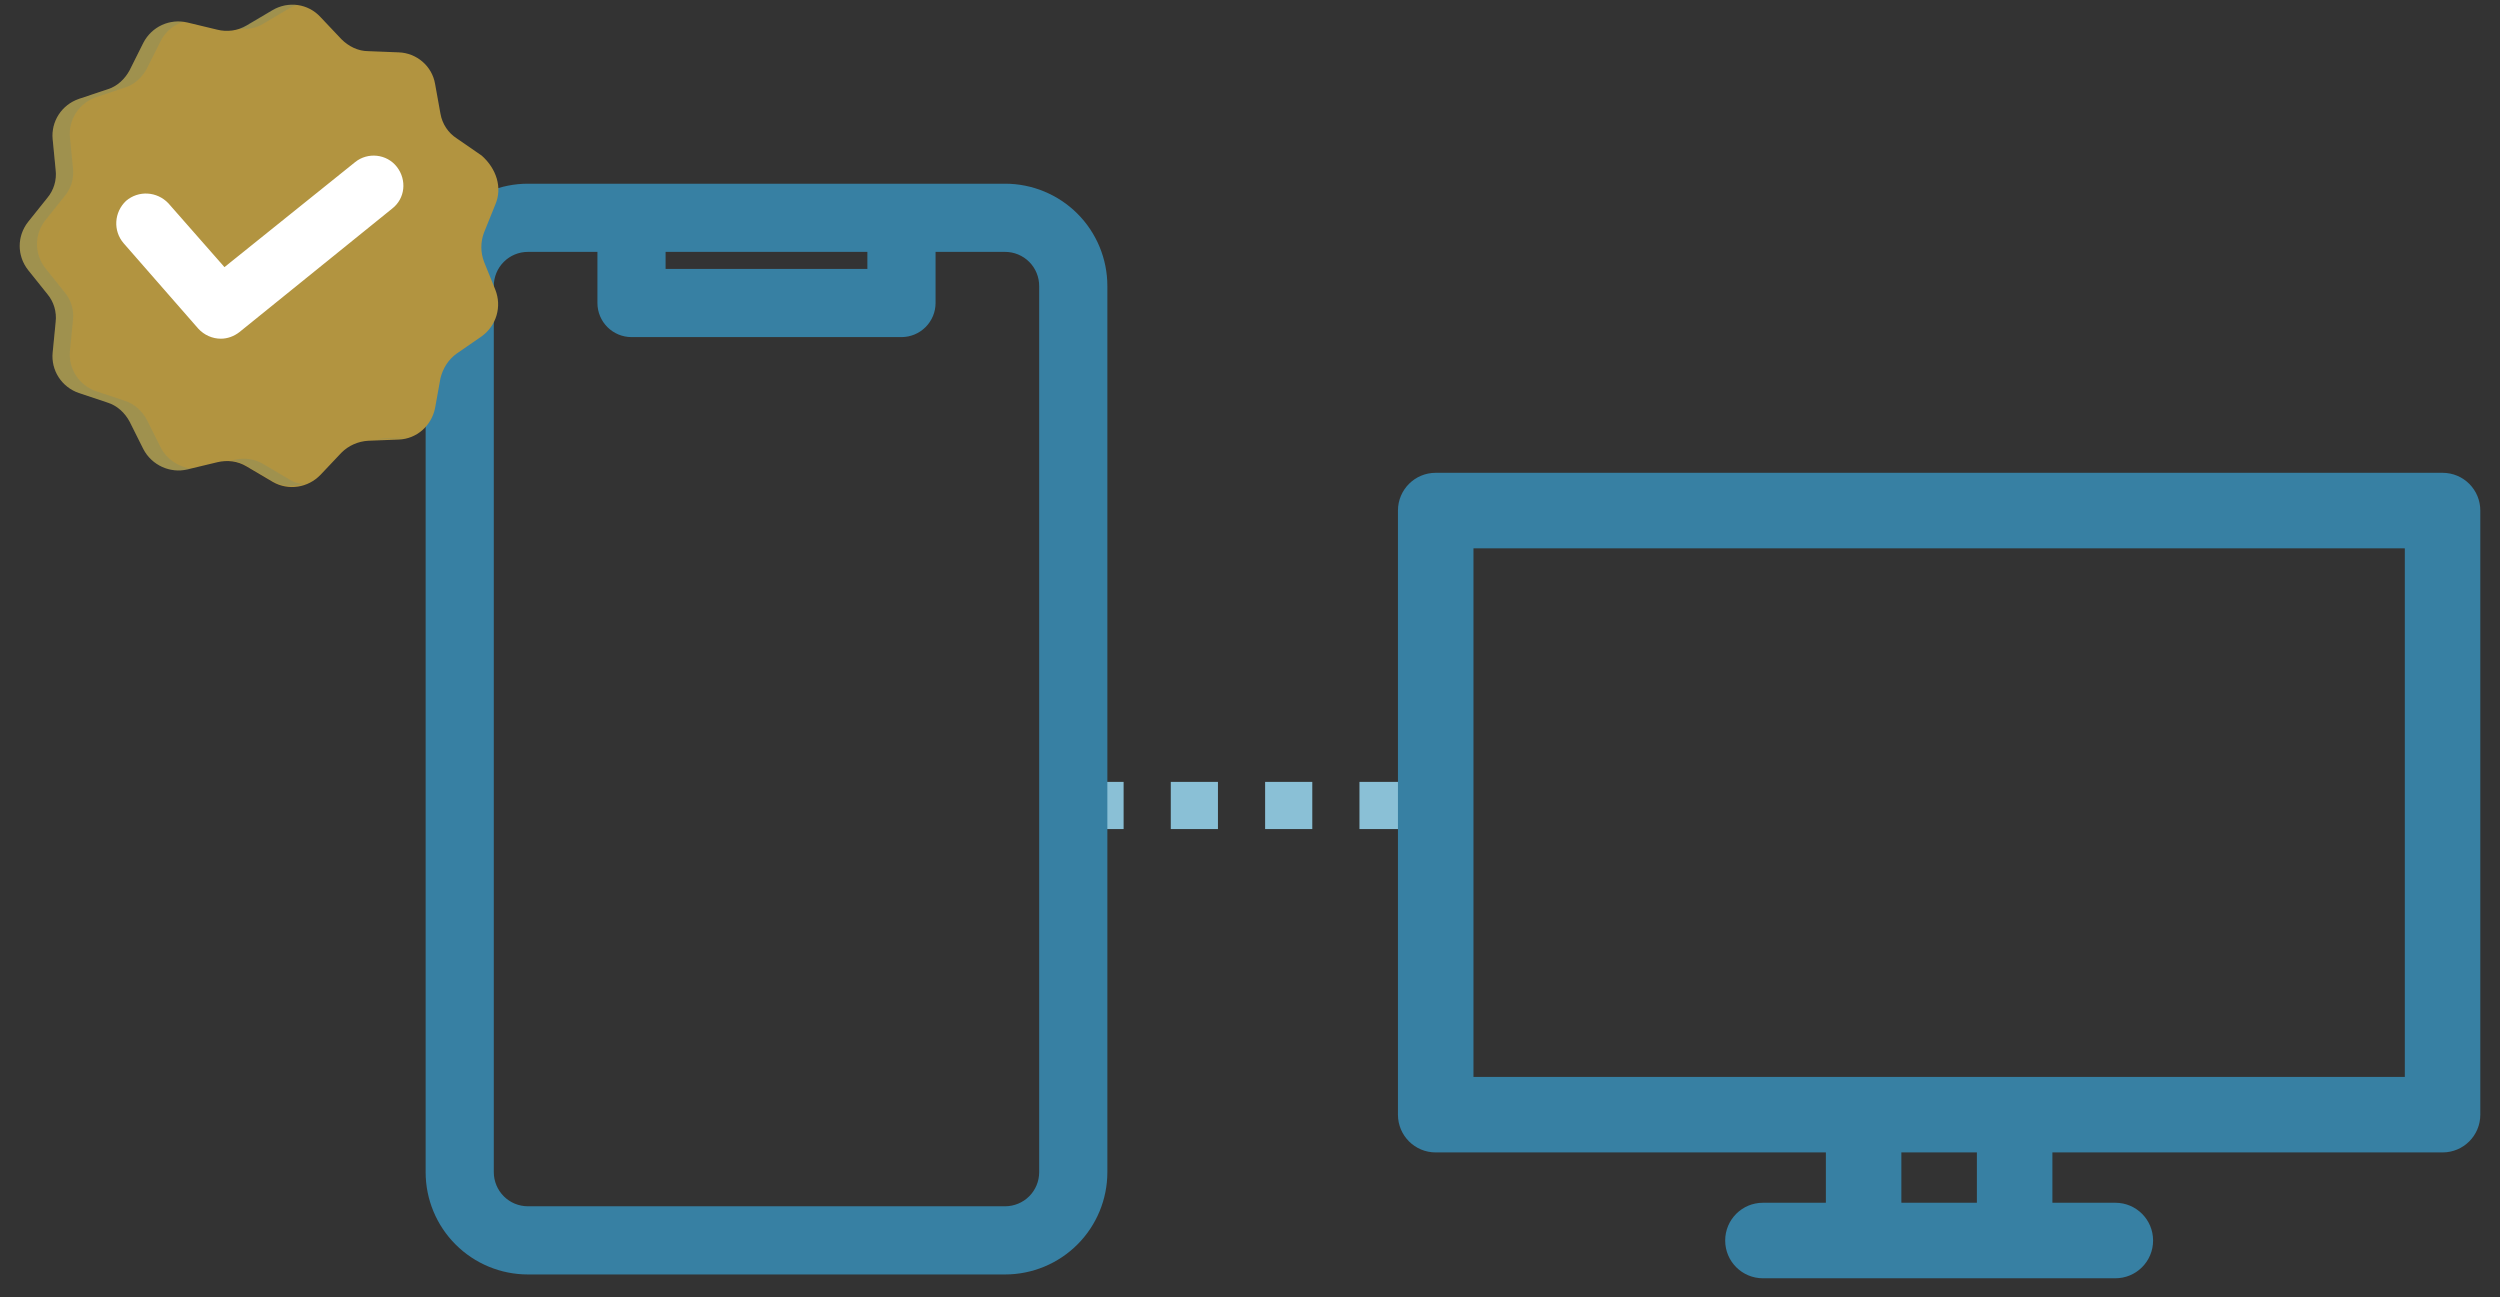 <svg width="106" height="55" viewBox="0 0 106 55" fill="none" xmlns="http://www.w3.org/2000/svg">
<rect x="0" y="0" width="106" height="55" fill="#333333" stroke="none"/>
<line x1="59.641" y1="34.152" x2="45.411" y2="34.152" stroke="#8AC0D6" stroke-width="2" stroke-dasharray="2 2"/>
<path d="M103.564 20.047H60.874C59.989 20.047 59.273 20.762 59.273 21.648V47.262C59.273 48.148 59.989 48.863 60.874 48.863H77.417V50.997H74.749C73.863 50.997 73.148 51.712 73.148 52.598C73.148 53.484 73.863 54.199 74.749 54.199H79.018H85.421H89.69C90.576 54.199 91.291 53.484 91.291 52.598C91.291 51.712 90.576 50.997 89.69 50.997H87.022V48.863H103.564C104.45 48.863 105.165 48.148 105.165 47.262V21.648C105.165 20.762 104.45 20.047 103.564 20.047ZM83.82 50.997H80.618V48.863H83.82V50.997ZM101.964 45.661H85.421H79.018H62.475V23.249H101.964V45.661Z" fill="#3780A3"/>
<g clip-path="url(#clip0_2576_3248)">
<path d="M22.383 54.037H42.616C43.766 54.037 44.869 53.58 45.682 52.767C46.495 51.954 46.952 50.851 46.952 49.701V12.125C46.952 10.975 46.495 9.872 45.682 9.059C44.869 8.246 43.766 7.789 42.616 7.789H22.383C21.233 7.789 20.13 8.246 19.317 9.059C18.504 9.872 18.047 10.975 18.047 12.125V49.701C18.047 50.851 18.504 51.954 19.317 52.767C20.13 53.58 21.233 54.037 22.383 54.037ZM28.221 10.68H36.777V11.402H28.221V10.68ZM20.937 12.125C20.937 11.742 21.09 11.374 21.361 11.103C21.632 10.832 21.999 10.68 22.383 10.68H25.331V12.847C25.331 13.231 25.483 13.598 25.754 13.869C26.025 14.14 26.393 14.293 26.776 14.293H38.222C38.606 14.293 38.973 14.14 39.244 13.869C39.515 13.598 39.668 13.231 39.668 12.847V10.68H42.616C42.999 10.68 43.367 10.832 43.638 11.103C43.909 11.374 44.061 11.742 44.061 12.125V49.701C44.061 50.084 43.909 50.452 43.638 50.723C43.367 50.994 42.999 51.146 42.616 51.146H22.383C21.999 51.146 21.632 50.994 21.361 50.723C21.09 50.452 20.937 50.084 20.937 49.701V12.125Z" fill="#3780A3"/>
</g>
<path d="M21.003 8.67L20.523 9.859C20.371 10.264 20.371 10.694 20.523 11.099L21.003 12.288C21.282 12.996 21.054 13.806 20.422 14.261L19.359 14.995C19.005 15.248 18.777 15.627 18.676 16.032L18.448 17.297C18.297 18.055 17.664 18.612 16.905 18.637L15.615 18.688C15.185 18.713 14.78 18.89 14.477 19.194L13.592 20.13C13.06 20.686 12.226 20.813 11.568 20.433L10.455 19.776C10.075 19.548 9.645 19.497 9.215 19.598L7.95 19.902C7.217 20.079 6.433 19.725 6.079 19.042L5.497 17.878C5.294 17.499 4.966 17.195 4.561 17.069L3.347 16.664C2.613 16.411 2.158 15.703 2.234 14.944L2.36 13.654C2.411 13.224 2.284 12.794 2.006 12.465L1.196 11.453C0.716 10.846 0.716 10.011 1.196 9.404L2.006 8.392C2.284 8.063 2.411 7.633 2.36 7.203L2.234 5.913C2.158 5.154 2.613 4.446 3.347 4.193L4.561 3.788C4.966 3.662 5.294 3.358 5.497 2.979L6.079 1.815C6.433 1.132 7.192 0.778 7.95 0.955L9.215 1.259C9.62 1.36 10.075 1.309 10.455 1.082L11.568 0.424C12.226 0.044 13.06 0.146 13.592 0.727L14.477 1.663C14.78 1.967 15.185 2.169 15.615 2.169L16.905 2.22C17.664 2.245 18.322 2.802 18.448 3.561L18.676 4.825C18.752 5.255 19.005 5.635 19.359 5.863L20.422 6.596C21.054 7.153 21.307 7.962 21.003 8.67Z" fill="#B29440"/>
<g opacity="0.15">
<path d="M6.812 18.967L6.23 17.804C6.028 17.424 5.699 17.121 5.294 16.994L4.08 16.59C3.347 16.337 2.891 15.628 2.967 14.869L3.094 13.579C3.144 13.149 3.018 12.719 2.739 12.39L1.93 11.379C1.449 10.771 1.449 9.937 1.93 9.33L2.739 8.318C3.018 7.989 3.144 7.559 3.094 7.129L2.967 5.839C2.891 5.08 3.347 4.371 4.08 4.119L5.294 3.714C5.699 3.587 6.028 3.284 6.23 2.904L6.812 1.741C7.015 1.336 7.369 1.058 7.748 0.931C7.065 0.83 6.382 1.184 6.079 1.817L5.497 2.98C5.294 3.36 4.966 3.663 4.561 3.79L3.347 4.194C2.613 4.447 2.158 5.156 2.234 5.915L2.36 7.205C2.411 7.635 2.284 8.065 2.006 8.394L1.196 9.405C0.716 10.012 0.716 10.847 1.196 11.454L2.006 12.466C2.284 12.795 2.411 13.225 2.36 13.655L2.234 14.945C2.158 15.704 2.613 16.413 3.347 16.665L4.561 17.07C4.966 17.197 5.294 17.5 5.497 17.88L6.079 19.043C6.433 19.726 7.192 20.08 7.95 19.903L8.102 19.878C7.546 19.777 7.065 19.473 6.812 18.967Z" fill="#3780A3"/>
<path d="M11.162 1.007L12.275 0.349C12.376 0.298 12.477 0.248 12.579 0.222C12.225 0.172 11.845 0.248 11.542 0.425L10.429 1.082C10.327 1.133 10.226 1.184 10.125 1.209C10.479 1.26 10.833 1.209 11.162 1.007Z" fill="#3780A3"/>
<path d="M16.323 18.59C16.196 18.59 16.07 18.615 15.969 18.64L16.879 18.59C17.006 18.59 17.107 18.564 17.234 18.539L16.323 18.59Z" fill="#3780A3"/>
<path d="M12.278 20.334L11.165 19.676C10.785 19.448 10.355 19.398 9.925 19.499L9.773 19.524C10.001 19.549 10.204 19.625 10.406 19.727L11.519 20.384C11.949 20.637 12.43 20.663 12.885 20.511C12.682 20.511 12.48 20.46 12.278 20.334Z" fill="#3780A3"/>
</g>
<path d="M6.961 8.871L10.123 12.488L16.599 7.277" fill="#B29440"/>
<path d="M9.365 14.361C9.011 14.361 8.657 14.21 8.404 13.931L5.242 10.314C4.786 9.783 4.837 8.999 5.343 8.518C5.874 8.063 6.658 8.113 7.139 8.619L9.517 11.326L15.057 6.874C15.588 6.444 16.397 6.52 16.828 7.076C17.258 7.633 17.182 8.417 16.625 8.847L10.149 14.083C9.922 14.26 9.643 14.361 9.365 14.361Z" fill="white"/>
<defs>
<clipPath id="clip0_2576_3248">
<rect width="46.248" height="46.248" fill="white" transform="translate(9.375 7.789)"/>
</clipPath>
</defs>
</svg>
